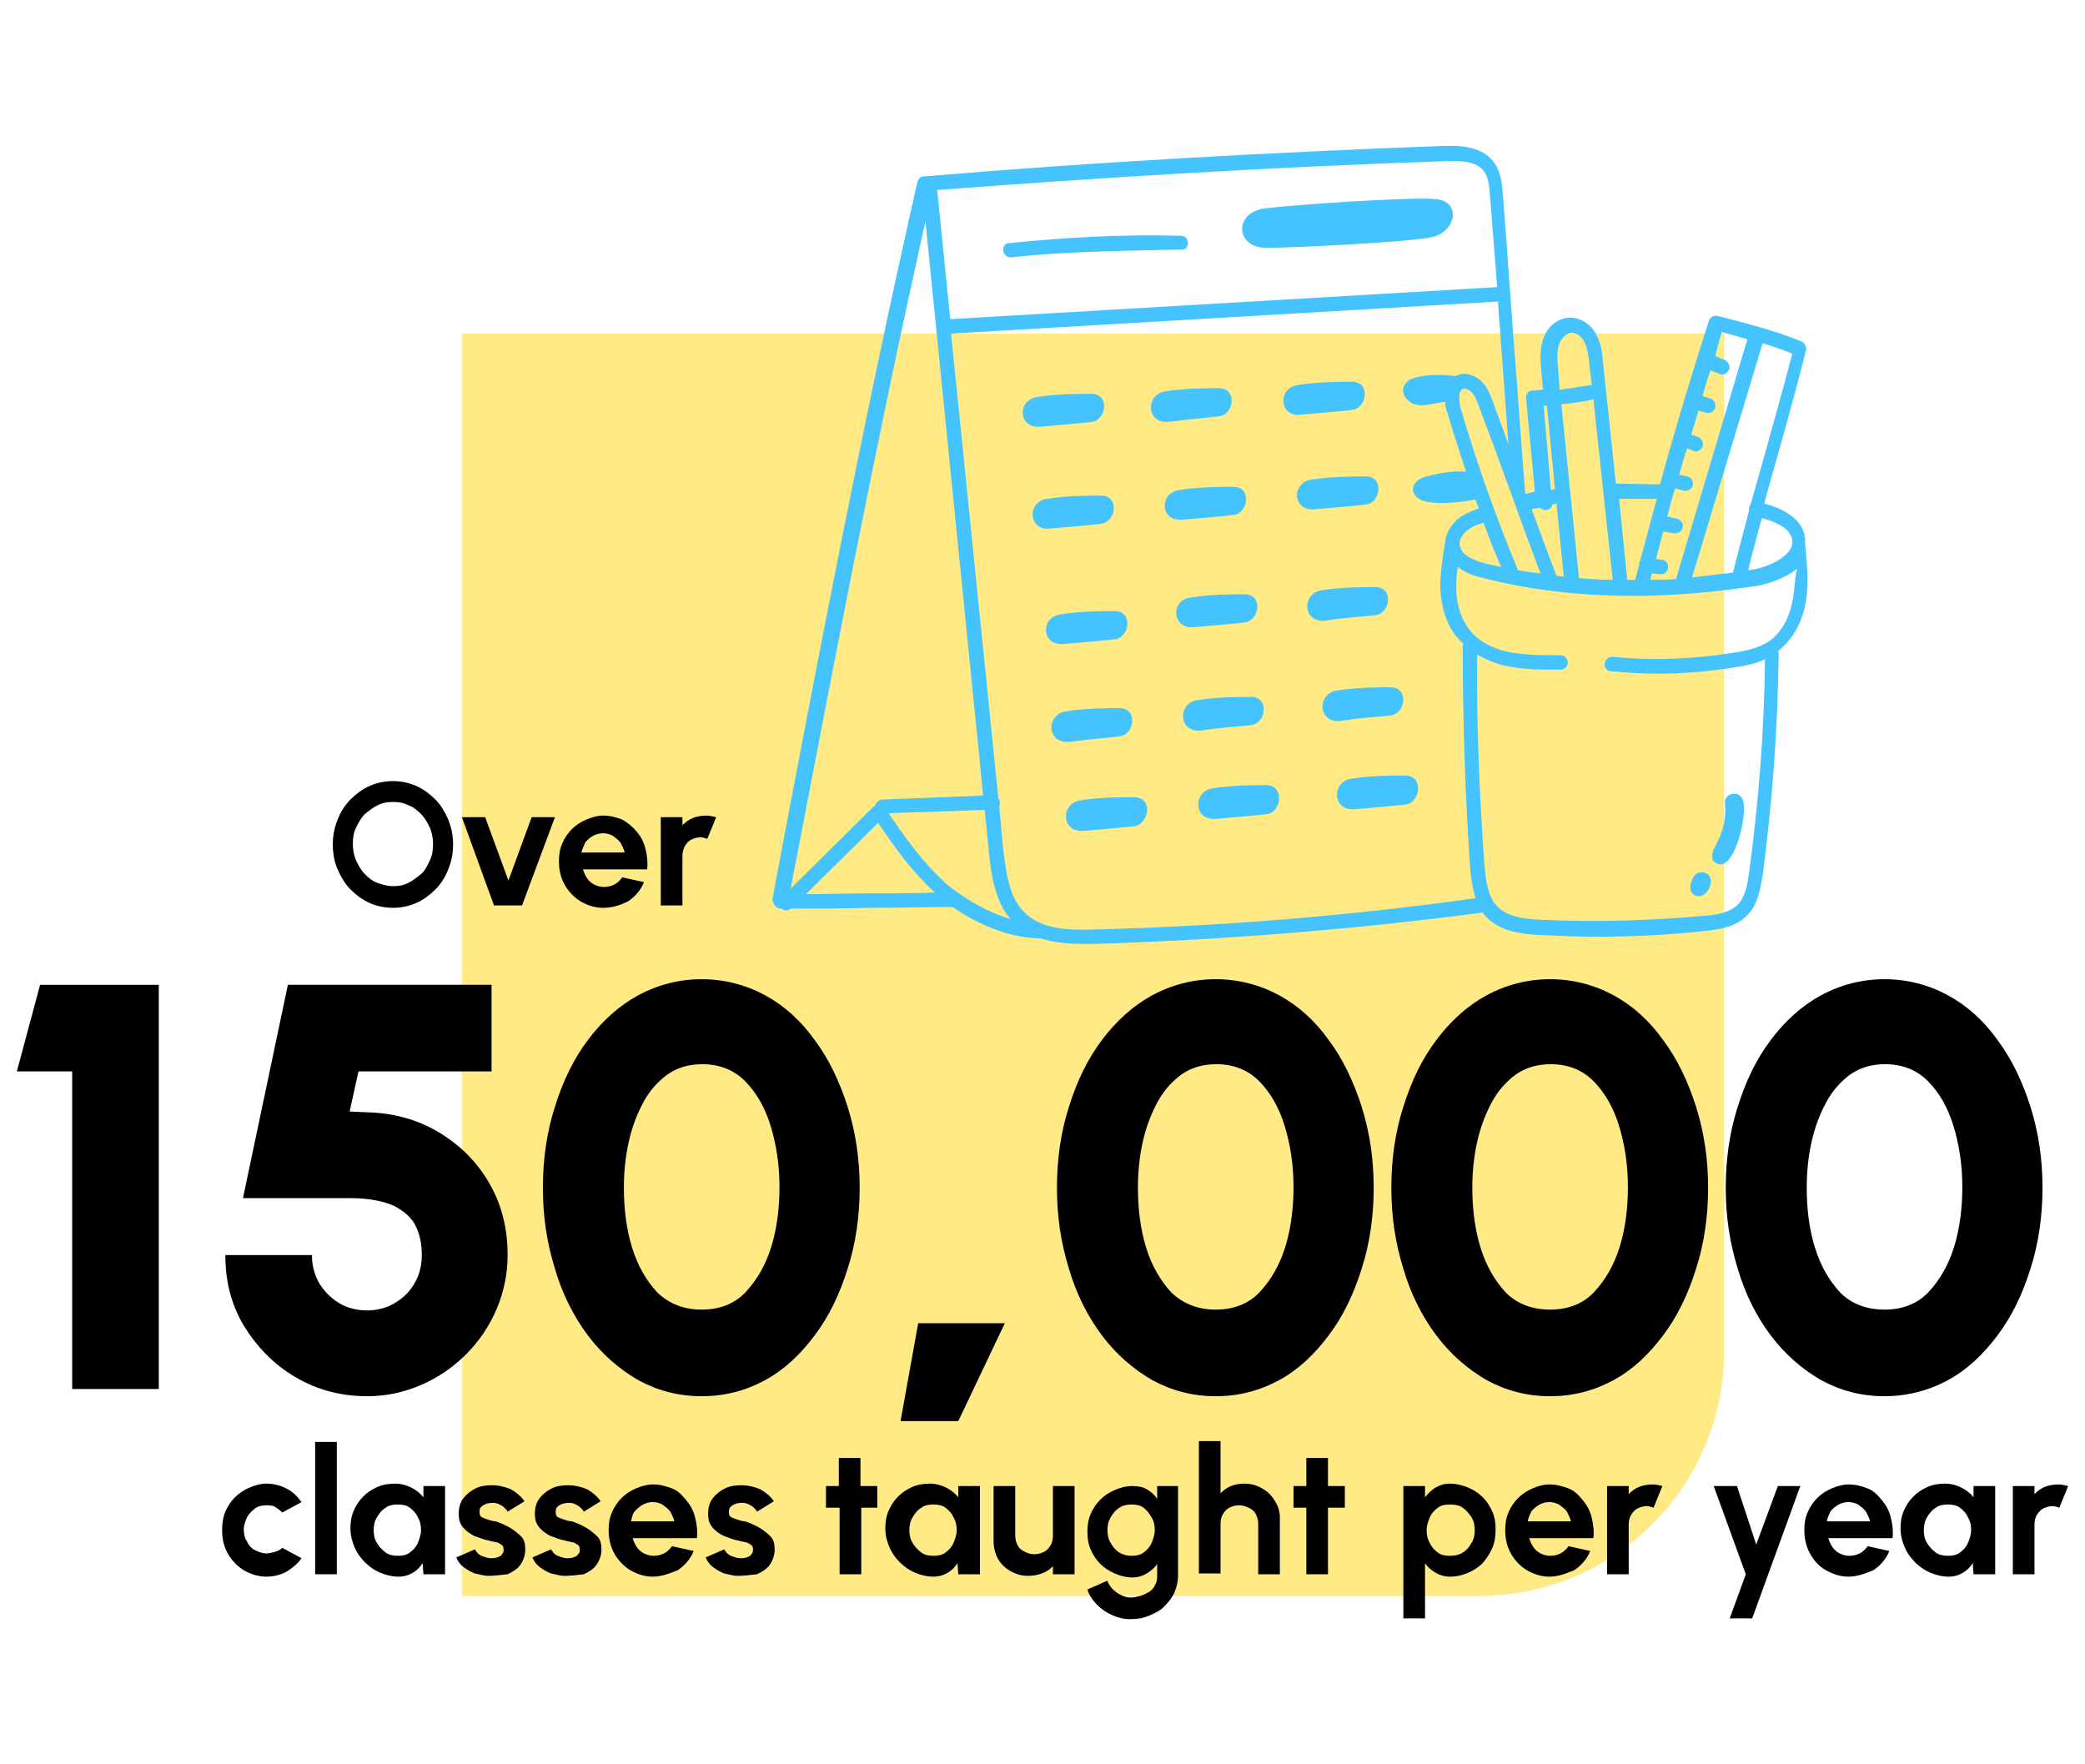 <?xml version="1.0" encoding="UTF-8"?>
<svg xmlns="http://www.w3.org/2000/svg" viewBox="0 0 260 220">
  <defs>
    <style>
      .cls-1 {
        isolation: isolate;
      }

      .cls-2, .cls-3, .cls-4 {
        stroke-width: 0px;
      }

      .cls-3 {
        fill: #ffea86;
      }

      .cls-4 {
        fill: #44c3ff;
      }

      .cls-5 {
        mix-blend-mode: multiply;
      }
    </style>
  </defs>
  <g class="cls-1">
    <g id="Layer_1" data-name="Layer 1">
      <g>
        <path class="cls-3" d="M184.5,199H57.6V41.6h157.4v126.9c0,16.8-13.7,30.5-30.5,30.5Z"/>
        <g>
          <path class="cls-2" d="M9,173.2v-39.6H2.1l2.9-10.8h14.8v50.4h-10.8Z"/>
          <path class="cls-2" d="M45.8,174.1c-3.3,0-6.3-.8-9-2.4-2.7-1.6-4.8-3.8-6.4-6.4-1.6-2.7-2.3-5.6-2.3-8.8h10.8c0,1.3.3,2.4.9,3.5.6,1,1.5,1.9,2.5,2.5s2.2.9,3.5.9c1.2,0,2.4-.3,3.4-.9,1-.6,1.9-1.4,2.5-2.5.6-1,.9-2.2.9-3.5s-.2-2.4-.7-3.5-1.4-1.9-2.7-2.6c-1.3-.6-3.1-1-5.5-1h-13.4l5.6-26.6h25.4v10.8h-16.6l-1.1,5,2.3.1c3.4.1,6.4,1,9,2.6s4.7,3.7,6.2,6.4c1.5,2.6,2.2,5.6,2.2,8.8,0,2.4-.5,4.7-1.4,6.8s-2.2,4-3.8,5.6-3.5,2.9-5.6,3.8-4.3,1.4-6.7,1.4Z"/>
          <path class="cls-2" d="M87.5,174.1c-2.9,0-5.5-.7-7.9-2-2.4-1.4-4.5-3.2-6.3-5.6-1.8-2.4-3.2-5.2-4.1-8.3-1-3.2-1.5-6.5-1.5-10.1s.5-7,1.5-10.1c1-3.2,2.3-5.9,4.1-8.3,1.8-2.4,3.9-4.3,6.3-5.6s5.1-2,7.9-2,5.5.7,7.9,2,4.5,3.2,6.2,5.6c1.8,2.4,3.1,5.2,4.1,8.3,1,3.2,1.5,6.5,1.5,10.1s-.5,7-1.5,10.1c-1,3.2-2.3,5.9-4.1,8.3-1.8,2.4-3.8,4.3-6.2,5.6-2.4,1.3-5,2-7.9,2ZM87.5,163.3c2.2,0,4.1-.7,5.5-2.2s2.5-3.4,3.2-5.7,1-4.8,1-7.4c0-2.8-.4-5.3-1.1-7.6s-1.8-4.2-3.2-5.6c-1.4-1.4-3.2-2.1-5.3-2.1-1.7,0-3.1.4-4.4,1.3-1.2.9-2.2,2-3,3.5s-1.4,3.1-1.8,4.9c-.4,1.8-.6,3.7-.6,5.7,0,2.6.3,5.1,1,7.4s1.8,4.2,3.2,5.7c1.5,1.4,3.3,2.1,5.5,2.1Z"/>
          <path class="cls-2" d="M112.3,177.2l2.2-12.2h10.8l-5.8,12.2h-7.2Z"/>
          <path class="cls-2" d="M151.6,174.1c-2.9,0-5.5-.7-7.9-2-2.4-1.4-4.5-3.2-6.3-5.6-1.8-2.4-3.2-5.2-4.1-8.3-1-3.2-1.5-6.5-1.5-10.1s.5-7,1.5-10.1c1-3.2,2.3-5.9,4.1-8.3,1.8-2.4,3.9-4.3,6.3-5.6s5.1-2,7.9-2,5.5.7,7.9,2,4.5,3.2,6.2,5.6c1.8,2.4,3.1,5.2,4.1,8.3,1,3.2,1.5,6.5,1.5,10.1s-.5,7-1.5,10.1c-1,3.2-2.3,5.9-4.1,8.3-1.8,2.4-3.8,4.3-6.2,5.6-2.4,1.3-5,2-7.9,2ZM151.6,163.3c2.2,0,4.1-.7,5.5-2.2s2.5-3.4,3.2-5.7,1-4.8,1-7.4c0-2.8-.4-5.3-1.1-7.6-.7-2.3-1.8-4.2-3.2-5.6-1.4-1.4-3.2-2.1-5.3-2.1-1.7,0-3.1.4-4.4,1.3-1.2.9-2.2,2-3,3.5s-1.4,3.1-1.8,4.9c-.4,1.8-.6,3.7-.6,5.7,0,2.6.3,5.1,1,7.4s1.8,4.2,3.2,5.7c1.5,1.4,3.3,2.1,5.5,2.1Z"/>
          <path class="cls-2" d="M193.3,174.1c-2.9,0-5.5-.7-7.9-2-2.4-1.4-4.5-3.2-6.3-5.6-1.8-2.4-3.2-5.2-4.1-8.3-1-3.2-1.5-6.5-1.5-10.1s.5-7,1.5-10.1c1-3.2,2.3-5.9,4.1-8.3,1.8-2.4,3.9-4.3,6.3-5.6s5.1-2,7.9-2,5.5.7,7.9,2,4.5,3.2,6.2,5.6c1.8,2.4,3.1,5.2,4.1,8.3,1,3.2,1.5,6.5,1.5,10.1s-.5,7-1.5,10.1c-1,3.2-2.3,5.9-4.1,8.3-1.8,2.4-3.8,4.3-6.2,5.6-2.4,1.3-5,2-7.9,2ZM193.3,163.3c2.2,0,4.1-.7,5.5-2.2s2.5-3.4,3.2-5.7,1-4.8,1-7.4c0-2.8-.4-5.3-1.1-7.6-.7-2.3-1.8-4.2-3.2-5.6-1.4-1.4-3.2-2.1-5.3-2.1-1.7,0-3.1.4-4.4,1.3-1.2.9-2.2,2-3,3.5s-1.4,3.1-1.8,4.9c-.4,1.8-.6,3.7-.6,5.7,0,2.6.3,5.1,1,7.4s1.8,4.2,3.2,5.7c1.4,1.4,3.3,2.1,5.5,2.1Z"/>
          <path class="cls-2" d="M235,174.1c-2.9,0-5.5-.7-7.9-2-2.4-1.4-4.5-3.2-6.3-5.6-1.8-2.4-3.2-5.2-4.1-8.3-1-3.2-1.5-6.5-1.5-10.1s.5-7,1.5-10.1c1-3.2,2.3-5.9,4.1-8.3,1.8-2.4,3.9-4.3,6.3-5.6s5.1-2,7.9-2,5.5.7,7.9,2,4.5,3.2,6.2,5.6c1.8,2.4,3.1,5.2,4.1,8.3,1,3.2,1.5,6.5,1.5,10.1s-.5,7-1.5,10.1c-1,3.2-2.3,5.9-4.1,8.3-1.8,2.4-3.8,4.3-6.2,5.6-2.4,1.3-5.1,2-7.9,2ZM235,163.3c2.2,0,4.1-.7,5.5-2.2s2.5-3.4,3.2-5.7,1-4.8,1-7.4c0-2.8-.4-5.3-1.1-7.6-.7-2.3-1.8-4.2-3.2-5.6-1.4-1.4-3.2-2.1-5.3-2.1-1.7,0-3.1.4-4.4,1.3-1.2.9-2.2,2-3,3.5s-1.4,3.1-1.8,4.9c-.4,1.8-.6,3.7-.6,5.7,0,2.6.3,5.1,1,7.4s1.8,4.2,3.2,5.7c1.4,1.4,3.3,2.1,5.5,2.1Z"/>
        </g>
        <g class="cls-5">
          <path class="cls-4" d="M96.7,113c.2.2.4.3.7.3h.1c.3.3.8.3,1.1,0,3,0,6.3,0,9.7-.1,3.7,0,7.4-.1,10.5-.1,3,2.1,7.1,3.9,10.9,3.9,1.6.5,3.4.7,5.2.7h1.6c16.1-.5,32.4-1.8,48.3-3.9h.1c.1.1.2.3.3.4,1.7,1.9,4.4,2.3,7.1,2.4,2.2.1,4.4.2,6.6.2,4.6,0,9.1-.2,13.6-.7,1.9-.2,4-.5,5.4-2,1.3-1.3,1.6-3.2,1.9-4.9,1.2-9.1,1.9-18.5,2-27.7,0-.1,0-.2-.1-.3,1.8-1.4,3.1-3.6,3.5-6.3.4-2.4.1-4.8-.1-7.1.2-2.7-2.3-4.3-5.1-5,.4-1.6.9-3.2,1.3-4.7,1.4-4.9,2.8-10,3.9-14.4.1-.4-.1-.9-.5-1.1-3.4-1.4-7-2.3-10.5-3.2-.5-.1-.9.1-1.1.6-2,6.2-4.1,13.1-6.1,20.4l-5.5-.1-1.6-15.1c-.1-1.1-.2-2.3-.8-3.4-.7-1.4-2-2.2-3.4-2.2-1.7.1-2.9,1.4-3.3,2.8-.4,1.3-.3,2.6-.2,3.8l.2,2.4c-.4,0-.8.1-1.3.1-.2,0-.5.1-.6.3-.2.2-.2.4-.2.7l1.1,11.6-1.2.3c-.5-6-.9-12.4-1.4-18.6-.5-6.3-.9-12.8-1.4-18.8-.1-1.2-.2-2.8-1.2-4.1-1.5-1.8-3.9-2-6.3-1.9-21.5.8-43.3,2-64.7,3.8-.4,0-.7.3-.8.7-6.9,30.4-12.6,60.4-18.1,89.5.1.3.2.6.4.8ZM108.3,111.4c-2.7,0-5.4.1-7.8.1l9-8.9c2.1,3.1,4.3,6.2,7.1,8.7-2.6.1-5.5.1-8.3.1ZM123.3,106.1c.3,3.1.8,6.3,2.7,8.5-3-.9-6-2.7-8-4.4-2.8-2.5-5.1-5.7-7.2-8.8l12-.4.5,5.1ZM136.5,115.9c-3.1.1-6.4,0-8.5-1.9-2.1-1.8-2.5-4.9-2.9-8.1l-.5-5.4c.1-.1.1-.3.1-.4,0-.2-.1-.4-.2-.5l-5.9-58,68.2-4c.1,1.9.3,3.7.4,5.6.3,4.1.6,8.2.9,12.2-.8-2.3-1.6-4.3-2-5.5-.3-.7-.6-1.6-1.3-2.3s-2-1.3-3.1-.8c-.1,0-.1.1-.2.1-1.4-.2-2.8-.2-4.2,0-.5.1-1,.2-1.4.4s-.8.6-.9,1.1c-.2.8.4,1.5,1.1,1.9.7.3,1.5.3,2.3.1.6-.1,1.2-.2,1.8-.3,0,.4.1.9.3,1.4.7,2.4,1.5,4.8,2.3,7.3-1.7-.1-3.3.2-4.9.6-.4.1-.8.3-1.1.5-.3.3-.6.6-.6,1.1s.3.9.6,1.1c.4.3.8.4,1.3.5,2,.3,4,0,5.9-.3.1.4.3.7.4,1.1-.9.3-1.8.7-2.6,1.3-.9.8-1.5,1.8-1.6,2.9-.3,1.8-.6,3.8-.6,5.7.1,2.3.7,4.3,1.8,5.8.3.4.7.8,1.1,1.2-.1.1-.1.3-.1.4,0,9,.3,18.2.9,27.2.1,1.4.3,2.8.7,4.1-15.7,2.2-31.7,3.5-47.5,3.9ZM192.7,63.6q.1,0,0,0c.5,0,.8-.3.9-.7l.5-.1.9,9.1c-.3,0-.6-.1-.9-.1-.7-1.8-1.9-5-3.1-8.3l1-.2c.2.2.5.3.7.3ZM201.1,72.3h0c-1.4,0-2.8-.1-4.2-.2l-2.2-21.7c1.3-.1,2.7-.3,4-.6l2.4,22.5ZM182,67.9h0c0-.7.4-1.3.9-1.7.6-.5,1.3-.8,2.1-1,.7,1.9,1.4,3.7,2.2,5.5-.8-.2-1.5-.3-2.2-.5-1.7-.5-2.7-1.1-2.9-2,0-.1-.1-.2-.1-.3ZM189.3,71.1c-2.7-6.5-5.1-13.2-7.1-20-.3-1.1-.4-2.3.2-2.6.3-.1.7,0,1.1.4.4.4.7,1.1.9,1.7.8,2.1,2.5,6.7,4.1,11.1,1.3,3.7,2.7,7.4,3.6,9.8-.9-.1-1.8-.2-2.8-.4ZM223.6,74.6c-.4,2.3-1.4,4.2-2.9,5.3-1.3.9-3.1,1.3-4.6,1.5-5,.8-10,1-15,.5-.5,0-.9.3-1,.8s.3,1,.8,1c2,.2,4,.3,6,.3,3.2,0,6.4-.3,9.5-.8,1.2-.2,2.5-.4,3.7-1-.1,8.9-.8,17.9-2,26.7-.2,1.5-.5,3-1.4,3.9-1,1-2.7,1.3-4.3,1.4-6.6.6-13.3.8-20,.5-2.1-.1-4.5-.3-5.8-1.8-1.1-1.2-1.3-3.1-1.5-5.1-.6-8.7-1-17.5-.9-26.2,1,.6,2.2,1.1,3.4,1.4,1.9.4,3.7.5,5.6.5h1.4c.5,0,.9-.4.9-.9s-.4-.9-.9-.9h0c-2.2,0-4.4,0-6.5-.4-2.3-.5-4.1-1.6-5.1-3.1-1.1-1.6-1.4-3.5-1.4-4.8,0-.9,0-1.8.2-2.7,1,.8,2.3,1.2,2.9,1.3,5.6,1.5,12.1,2.3,18.9,2.3h1.5c4-.1,8.1-.4,12.1-1h.2c.7-.1,1.3-.2,2-.3,1.4-.3,3.4-1,4.7-2.1-.3,1.1-.3,2.4-.5,3.7ZM223.5,67.8c-.2,1.6-3,2.9-4.8,3.2-.2,0-.4.1-.7.1.5-2.1,1.1-4.3,1.7-6.5,1.5.4,4,1.3,3.8,3.2ZM219.8,57.6c-.5,1.8-1,3.5-1.5,5.3-.1.1-.2.3-.2.5v.3c-.7,2.7-1.4,5.3-2,7.7-1.7.2-3.4.4-5.1.6l8.8-29.2c1.3.4,2.5.8,3.7,1.3-1.1,4.2-2.4,8.9-3.7,13.5ZM214.7,41.4c1.1.3,2.2.6,3.2.9l-8.9,29.9c-1.1.1-2.1.1-3.2.1.1-.3.1-.5.2-.8l1,.1h.1c.5,0,.9-.3.9-.8.1-.5-.3-1-.8-1l-.7-.1c.3-1.1.6-2.3.9-3.4.4,0,.8.1,1.2.2h.3c.4,0,.7-.2.9-.6.2-.5-.1-1-.6-1.2-.4-.1-.9-.2-1.3-.3.3-1.2.6-2.3,1-3.5l1.1.3h.2c.4,0,.8-.3.9-.7.1-.5-.2-1-.7-1.1l-1-.2c.3-1.1.6-2.2,1-3.3l.7.3c.1,0,.2.1.3.1.4,0,.7-.2.9-.6.2-.5-.1-1-.5-1.2l-.9-.3c.3-1,.6-2,.9-3l1,.3h.2c.4,0,.8-.3.9-.7.1-.5-.2-1-.6-1.1l-1-.3c.3-1.1.6-2.1,1-3.2l1.1.4c.1,0,.2.1.3.1.4,0,.7-.2.9-.6.2-.5-.1-1-.5-1.2l-1.2-.5c.2-.9.5-1.9.8-3ZM206.6,62.2c-.7,2.6-1.4,5.2-2.1,7.8-.1.1-.1.2-.1.4v.1c-.2.6-.3,1.2-.5,1.8h-1v-.2l-1-9.9h4.7ZM194.3,46.1c-.1-1.1-.2-2.1.1-3.1.2-.7.9-1.5,1.6-1.5h0c.7,0,1.3.6,1.6,1.2.4.8.5,1.8.6,2.8l.3,2.5c-1.3.2-2.7.4-4,.6l-.2-2.5ZM192.5,50.6h.4l1,10.4h-.1l-.4.1-.9-10.5ZM180.2,20.1c1.9-.1,3.9,0,4.8,1.2.6.7.7,1.8.8,3.1.3,3.7.6,7.5.9,11.4l-68.2,4-1.6-15.8c0-.1,0-.2-.1-.3,21-1.6,42.3-2.9,63.4-3.6ZM115.4,27.6l7.2,71.6-12.6.5c-.4,0-.8.4-.9.8-.1,0-.2.1-.2.1l-10.3,10.2c5.2-27.1,10.5-55,16.8-83.2Z"/>
          <path class="cls-4" d="M157.9,30.9c3.8,0,17.4-.7,20.5-1.3,3.1-.5,4.1-4.6.4-4.8-3.7-.2-17.2.7-21.2,1.2-3.8.6-3.5,4.9.3,4.9Z"/>
          <path class="cls-4" d="M129.8,53.2c2.2-.2,4.9-.4,6.4-.6,1.8-.3,2.2-3.5-.1-3.5-1.4,0-4.2,0-6.7.4-2.6.3-2.5,4,.4,3.7Z"/>
          <path class="cls-4" d="M152.1,51.9c1.8-.3,2.2-3.5-.1-3.5-1.4,0-4.2,0-6.7.4s-2.4,4.1.5,3.8c2.2-.3,4.8-.5,6.3-.7Z"/>
          <path class="cls-4" d="M131,65.9c2.2-.2,4.9-.4,6.4-.6,1.8-.3,2.2-3.5-.1-3.5-1.4,0-4.2,0-6.7.4-2.6.3-2.4,4.1.4,3.7Z"/>
          <path class="cls-4" d="M147.5,64.8c2.2-.2,4.9-.4,6.4-.6,1.8-.3,2.2-3.5-.1-3.5-1.4,0-4.2,0-6.7.4-2.6.3-2.5,4,.4,3.7Z"/>
          <path class="cls-4" d="M132.7,80.3c2.2-.2,4.9-.4,6.4-.6,1.8-.3,2.2-3.5-.1-3.5-1.4,0-4.2,0-6.7.4-2.6.3-2.5,4,.4,3.7Z"/>
          <path class="cls-4" d="M148.9,78.2c2.2-.2,4.9-.4,6.4-.6,1.8-.3,2.2-3.5-.1-3.5-1.4,0-4.2,0-6.7.4-2.6.3-2.4,4,.4,3.7Z"/>
          <path class="cls-4" d="M139.7,91.8c1.8-.3,2.2-3.5-.1-3.5-1.4,0-4.2,0-6.7.4s-2.4,4.1.5,3.8c2.2-.3,4.8-.5,6.3-.7Z"/>
          <path class="cls-4" d="M156.1,90.4c1.8-.3,2.2-3.5-.1-3.5-1.4,0-4.2,0-6.7.4s-2.4,4.1.5,3.8c2.2-.4,4.9-.5,6.3-.7Z"/>
          <path class="cls-4" d="M164,63.5c2.2-.2,4.9-.4,6.4-.6,1.8-.3,2.2-3.5-.1-3.5-1.4,0-4.2,0-6.7.4-2.6.3-2.5,4,.4,3.7Z"/>
          <path class="cls-4" d="M171.6,76.7c1.8-.3,2.2-3.5-.1-3.5-1.4,0-4.2,0-6.7.4s-2.4,4.1.5,3.8c2.1-.4,4.8-.5,6.3-.7Z"/>
          <path class="cls-4" d="M173.5,89.2c1.8-.3,2.2-3.5-.1-3.5-1.4,0-4.2,0-6.7.4s-2.4,4.1.5,3.8c2.1-.4,4.8-.5,6.3-.7Z"/>
          <path class="cls-4" d="M141.4,99.4c-1.4,0-4.2,0-6.7.4s-2.4,4.1.5,3.8c2.2-.2,4.9-.4,6.4-.6,1.7-.4,2.2-3.6-.2-3.6Z"/>
          <path class="cls-4" d="M157.9,97.9c-1.4,0-4.2,0-6.7.4s-2.4,4.1.5,3.8c2.2-.2,4.9-.4,6.4-.6,1.7-.3,2.1-3.6-.2-3.6Z"/>
          <path class="cls-4" d="M175.2,96.7c-1.4,0-4.2,0-6.7.4s-2.4,4.1.5,3.8c2.2-.2,4.9-.4,6.4-.6,1.7-.3,2.2-3.6-.2-3.6Z"/>
          <path class="cls-4" d="M162.3,51.7c2.2-.2,4.9-.4,6.4-.6,1.8-.3,2.2-3.5-.1-3.5-1.4,0-4.2,0-6.7.4-2.6.3-2.5,4.1.4,3.7Z"/>
          <path class="cls-4" d="M126,32.1c7.2-.8,14.4-.8,21.6-1,.9-.3.6-1.8-.4-1.7-7.1-.2-14.2.2-21.2.9-1.2-.1-1.2,1.7,0,1.8Z"/>
          <path class="cls-4" d="M217.3,99.7c-.4-1.2-2.3-.8-2.2.4.2,2.1-.3,3.6-1,5-.4,1-.4.5-.6,1.5.1-.7-.1.5.1.7,2.5,2.6,4.5-6.1,3.7-7.6Z"/>
          <path class="cls-4" d="M212.4,111.6c.6-.4,1.1-1.3.9-2-.2-1-1.6-1.1-2.1-.3-.2.5-.5.9-.4,1.5,0,.8,1,1.2,1.6.8Z"/>
        </g>
        <g>
          <path class="cls-2" d="M49,113.2c-1,0-2-.2-2.9-.6s-1.7-1-2.4-1.7-1.2-1.6-1.6-2.5-.6-2-.6-3.1.2-2.1.6-3.1.9-1.8,1.6-2.5,1.5-1.3,2.4-1.7c.9-.4,1.9-.6,2.9-.6s2,.2,2.9.6,1.7,1,2.4,1.7,1.2,1.6,1.6,2.5c.4,1,.6,2,.6,3.1s-.2,2.1-.6,3.1c-.4,1-.9,1.8-1.6,2.5s-1.5,1.3-2.4,1.7c-.9.4-1.9.6-2.9.6ZM49,110.5c.7,0,1.3-.1,1.9-.4.6-.3,1.1-.7,1.6-1.1s.8-1.1,1.1-1.7.4-1.3.4-2-.1-1.4-.4-2.1c-.3-.6-.6-1.2-1.1-1.7s-1-.9-1.6-1.1c-.6-.3-1.2-.4-1.9-.4s-1.3.1-1.9.4c-.6.3-1.1.7-1.6,1.1-.5.5-.8,1.1-1.1,1.7s-.4,1.3-.4,2,.1,1.4.4,2.1c.3.6.6,1.2,1.1,1.7s1,.9,1.6,1.1,1.2.4,1.9.4Z"/>
          <path class="cls-2" d="M65.1,112.9h-3.5l-4-11h2.9l2.9,7.9,2.9-7.9h2.9l-4.1,11Z"/>
          <path class="cls-2" d="M75.2,113.2c-1,0-1.9-.3-2.8-.8-.8-.5-1.5-1.2-2-2.1s-.7-1.9-.7-2.9c0-.8.1-1.5.4-2.2s.7-1.3,1.2-1.8,1.1-.9,1.8-1.2,1.4-.5,2.1-.5c.9,0,1.6.2,2.4.5.7.4,1.3.9,1.8,1.5s.9,1.3,1.1,2.2c.2.8.3,1.7.2,2.5h-8c.1.4.3.8.5,1.1s.5.6.9.8c.4.2.8.3,1.2.3.5,0,.9-.1,1.3-.3.4-.2.7-.5,1-.9l2.7.6c-.4,1-1.1,1.8-2,2.4-1,.5-2,.8-3.1.8ZM72.5,106.3h5.4c-.1-.4-.3-.8-.5-1.2-.3-.4-.6-.6-1-.9-.4-.2-.8-.3-1.2-.3s-.8.1-1.2.3-.7.5-1,.8c-.2.5-.4.9-.5,1.3Z"/>
          <path class="cls-2" d="M82.4,112.9v-11h2.7v1c.4-.4.8-.7,1.3-.9s1.1-.3,1.7-.3c.4,0,.8.1,1.2.2l-1.1,2.7c-.3-.1-.6-.2-.8-.2-.4,0-.8.1-1.2.3-.4.2-.6.5-.8.8-.2.4-.3.8-.3,1.2v6.2s-2.7,0-2.7,0Z"/>
        </g>
        <g>
          <path class="cls-2" d="M35.2,193l2.4,1.3c-.5.7-1.1,1.2-1.9,1.7-.8.4-1.6.6-2.5.6-1,0-1.9-.3-2.8-.8-.8-.5-1.5-1.2-2-2.1-.5-.9-.7-1.8-.7-2.9,0-.8.1-1.6.4-2.3s.7-1.3,1.2-1.8,1.1-.9,1.8-1.2,1.4-.5,2.1-.5c.9,0,1.7.2,2.5.6.8.4,1.4,1,1.9,1.7l-2.4,1.3c-.3-.3-.6-.5-.9-.7-.3-.2-.7-.2-1.1-.2-.5,0-1,.1-1.4.4-.4.3-.8.7-1,1.1-.2.5-.4,1-.4,1.5s.1,1.1.4,1.5c.2.5.6.9,1,1.1s.9.4,1.4.4c.4,0,.7-.1,1.1-.2s.7-.3.9-.5Z"/>
          <path class="cls-2" d="M39.3,196.3v-16.5h2.7v16.5h-2.7Z"/>
          <path class="cls-2" d="M52.8,185.3h2.7v11h-2.7l-.1-1.4c-.3.5-.7.9-1.2,1.2s-1.1.5-1.8.5c-.8,0-1.6-.2-2.3-.5s-1.3-.7-1.9-1.3-1-1.2-1.3-1.9-.5-1.5-.5-2.3.1-1.5.4-2.2c.3-.7.7-1.3,1.2-1.8s1.1-.9,1.8-1.2,1.4-.4,2.2-.4c.7,0,1.4.2,2,.5s1.1.7,1.5,1.2v-1.4ZM49.6,194c.6,0,1.1-.1,1.5-.4s.8-.7,1-1.2.4-1,.4-1.6-.1-1.1-.4-1.6c-.2-.5-.6-.9-1-1.2s-.9-.4-1.5-.4-1.1.1-1.5.4c-.5.3-.8.7-1.1,1.2s-.4,1-.4,1.6.1,1.1.4,1.6c.3.5.7.9,1.1,1.2s1,.4,1.5.4Z"/>
          <path class="cls-2" d="M60.9,196.5c-.6,0-1.1-.2-1.7-.3-.5-.2-1-.5-1.4-.8s-.7-.7-.9-1.2l2.3-1c.1.1.2.3.4.5s.4.3.7.4.6.2.9.2.5,0,.8-.1.5-.2.6-.4c.2-.2.2-.4.2-.6,0-.3-.1-.5-.3-.6s-.4-.3-.7-.3c-.3-.1-.6-.1-.8-.2-.7-.1-1.3-.4-1.9-.6-.6-.3-1.1-.7-1.4-1.1-.4-.5-.5-1-.5-1.7s.2-1.4.6-1.9c.4-.5.9-.9,1.5-1.2s1.3-.4,2-.4c.9,0,1.7.2,2.4.5.7.4,1.3.9,1.7,1.5l-2.1,1.3c-.1-.2-.2-.3-.4-.5s-.4-.3-.6-.4c-.2-.1-.5-.2-.7-.2-.3,0-.6,0-.9.1s-.5.2-.7.4-.2.4-.2.7.1.5.3.6.5.2.8.3.6.2.9.2c.6.2,1.3.5,1.8.8s1,.7,1.4,1.1.5,1,.5,1.6c0,.7-.2,1.3-.6,1.9s-1,.9-1.6,1.2c-.9.1-1.7.2-2.4.2Z"/>
          <path class="cls-2" d="M70.4,196.5c-.6,0-1.1-.2-1.7-.3-.5-.2-1-.5-1.4-.8s-.7-.7-.9-1.2l2.3-1c.1.1.2.3.4.5.2.2.4.3.7.4s.6.2.9.2.5,0,.8-.1.5-.2.6-.4c.2-.2.2-.4.2-.6,0-.3-.1-.5-.3-.6s-.4-.3-.7-.3c-.3-.1-.6-.1-.8-.2-.7-.1-1.3-.4-1.9-.6-.6-.3-1.1-.7-1.4-1.1-.4-.5-.5-1-.5-1.7s.2-1.4.6-1.9.9-.9,1.5-1.2,1.3-.4,2-.4c.9,0,1.7.2,2.4.5.7.4,1.3.9,1.7,1.5l-2.1,1.3c-.1-.2-.2-.3-.4-.5-.2-.2-.4-.3-.6-.4-.2-.1-.5-.2-.7-.2-.3,0-.6,0-.9.1s-.5.2-.7.4-.2.4-.2.7.1.5.3.6c.2.1.5.2.8.3s.6.2.9.2c.6.2,1.3.5,1.8.8s1,.7,1.4,1.1.5,1,.5,1.6c0,.7-.2,1.3-.6,1.9s-1,.9-1.6,1.2c-.9.1-1.6.2-2.4.2Z"/>
          <path class="cls-2" d="M81.4,196.6c-1,0-1.9-.3-2.8-.8-.8-.5-1.5-1.2-2-2.1-.5-.9-.7-1.9-.7-2.9,0-.8.1-1.5.4-2.2s.7-1.3,1.2-1.8,1.1-.9,1.8-1.2,1.4-.5,2.1-.5c.9,0,1.6.2,2.4.5s1.3.9,1.8,1.5.9,1.3,1.1,2.2c.2.8.3,1.7.2,2.5h-8c.1.4.3.8.5,1.1s.5.6.9.8.8.3,1.2.3c.5,0,.9-.1,1.3-.3s.7-.5,1-.9l2.7.6c-.4,1-1.1,1.8-2,2.4-1,.4-2,.8-3.1.8ZM78.7,189.7h5.4c-.1-.4-.3-.8-.5-1.2-.3-.4-.6-.6-1-.9-.4-.2-.8-.3-1.2-.3s-.8.1-1.2.3-.7.5-1,.8-.4.8-.5,1.3Z"/>
          <path class="cls-2" d="M92,196.5c-.6,0-1.1-.2-1.7-.3-.5-.2-1-.5-1.4-.8s-.7-.7-.9-1.2l2.3-1c.1.1.2.3.4.5.2.2.4.3.7.4s.6.2.9.2.5,0,.8-.1.5-.2.6-.4c.2-.2.2-.4.2-.6,0-.3-.1-.5-.3-.6s-.4-.3-.7-.3c-.3-.1-.6-.1-.8-.2-.7-.1-1.3-.4-1.9-.6-.6-.3-1.1-.7-1.4-1.1-.4-.5-.5-1-.5-1.7s.2-1.4.6-1.9.9-.9,1.5-1.2,1.3-.4,2-.4c.9,0,1.7.2,2.4.5.7.4,1.3.9,1.7,1.5l-2.1,1.3c-.1-.2-.2-.3-.4-.5-.2-.2-.4-.3-.6-.4-.2-.1-.5-.2-.7-.2-.3,0-.6,0-.9.1s-.5.2-.7.4-.2.4-.2.7.1.5.3.6c.2.1.5.2.8.3s.6.2.9.2c.6.2,1.3.5,1.8.8s1,.7,1.4,1.1.5,1,.5,1.6c0,.7-.2,1.3-.6,1.9s-1,.9-1.6,1.2c-.9.1-1.7.2-2.4.2Z"/>
          <path class="cls-2" d="M109.5,188h-2.1v8.3h-2.7v-8.3h-1.7v-2.7h1.6v-3.5h2.7v3.5h2.1v2.7h.1Z"/>
          <path class="cls-2" d="M119.5,185.3h2.7v11h-2.7l-.1-1.4c-.3.5-.7.9-1.2,1.2s-1.1.5-1.8.5c-.8,0-1.6-.2-2.3-.5-.7-.3-1.3-.7-1.9-1.3s-1-1.2-1.3-1.9-.5-1.5-.5-2.3.1-1.5.4-2.2.7-1.3,1.2-1.8,1.1-.9,1.8-1.2c.7-.3,1.4-.4,2.2-.4.7,0,1.4.2,2,.5s1.1.7,1.5,1.2v-1.4ZM116.4,194c.6,0,1.1-.1,1.5-.4s.8-.7,1-1.2.4-1,.4-1.6-.1-1.1-.4-1.6c-.2-.5-.6-.9-1-1.2s-.9-.4-1.5-.4-1.1.1-1.5.4c-.5.3-.8.7-1.1,1.2-.3.5-.4,1-.4,1.6s.1,1.1.4,1.6.7.9,1.1,1.2.9.4,1.5.4Z"/>
          <path class="cls-2" d="M123.9,192.2v-6.9h2.7v6.2c0,.4.1.8.3,1.2.2.4.5.6.9.8.4.2.7.3,1.2.3.4,0,.8-.1,1.2-.3s.6-.5.8-.8.3-.8.3-1.2v-6.2h2.7v11h-2.7v-1c-.4.4-.8.7-1.4.9-.5.2-1.1.3-1.7.3-.8,0-1.5-.2-2.2-.6-.7-.4-1.2-.9-1.6-1.6-.3-.6-.5-1.3-.5-2.1Z"/>
          <path class="cls-2" d="M144.2,185.3h2.7v11.2c0,.8-.2,1.5-.5,2.2-.3.6-.8,1.2-1.3,1.7s-1.2.8-1.9,1.1-1.5.4-2.3.4-1.5-.2-2.2-.5-1.3-.7-1.9-1.3c-.5-.5-1-1.2-1.2-1.9l2.5-1.1c.1.4.4.8.7,1.1s.6.5,1,.7.8.3,1.2.3.8-.1,1.2-.2c.4-.1.7-.3,1.1-.5.3-.2.6-.5.7-.8.2-.3.3-.7.3-1.1v-1.6c-.3.5-.8.9-1.3,1.2s-1.1.5-1.8.5c-.8,0-1.5-.2-2.2-.5s-1.3-.7-1.8-1.2-.9-1.1-1.2-1.8-.4-1.4-.4-2.2.1-1.5.4-2.2.7-1.3,1.2-1.8,1.1-.9,1.8-1.2,1.4-.5,2.2-.5c.7,0,1.3.1,1.8.4.5.3,1,.7,1.3,1.2v-1.6h-.1ZM141.1,194c.6,0,1.1-.1,1.5-.4.4-.3.8-.7,1-1.2s.4-1,.4-1.6-.1-1.1-.4-1.6c-.3-.5-.6-.9-1-1.2s-.9-.4-1.5-.4c-.5,0-1.1.1-1.5.4-.5.3-.8.7-1.1,1.2s-.4,1-.4,1.6.1,1.1.4,1.6c.3.5.6.9,1.1,1.2s1,.4,1.5.4Z"/>
          <path class="cls-2" d="M159.6,189.3v7h-2.7v-6.3c0-.4-.1-.8-.3-1.2s-.5-.6-.9-.8-.8-.3-1.2-.3-.8.1-1.2.3-.6.5-.8.8-.3.8-.3,1.2v6.2h-2.7v-16.5h2.7v6.5c.4-.4.8-.7,1.3-.9s1.1-.3,1.7-.3c.8,0,1.5.2,2.2.6s1.2.9,1.6,1.6c.4.6.6,1.3.6,2.1Z"/>
          <path class="cls-2" d="M167.7,188h-2.1v8.3h-2.7v-8.3h-1.6v-2.7h1.6v-3.5h2.7v3.5h2.1v2.7Z"/>
          <path class="cls-2" d="M177.7,201.8h-2.7v-16.5h2.7v1.4c.4-.5.8-.9,1.3-1.2s1.1-.5,1.8-.5c.8,0,1.6.2,2.3.5s1.3.7,1.8,1.2.9,1.1,1.2,1.8.4,1.4.4,2.2-.1,1.6-.4,2.3-.7,1.3-1.2,1.9c-.5.5-1.1.9-1.8,1.2s-1.4.5-2.3.5c-.7,0-1.3-.2-1.8-.5s-1-.7-1.3-1.2v6.9ZM180.8,187.6c-.6,0-1.1.1-1.5.4-.4.3-.8.7-1,1.2s-.4,1-.4,1.6.1,1.1.4,1.6c.2.5.6.9,1,1.2s.9.4,1.5.4,1.1-.1,1.6-.4c.5-.3.8-.7,1.1-1.2s.4-1,.4-1.6-.1-1.1-.4-1.6c-.3-.5-.7-.9-1.1-1.2s-1-.4-1.6-.4Z"/>
          <path class="cls-2" d="M193.2,196.6c-1,0-1.9-.3-2.8-.8-.8-.5-1.5-1.2-2-2.1-.5-.9-.7-1.9-.7-2.9,0-.8.1-1.5.4-2.2s.7-1.3,1.2-1.8,1.1-.9,1.8-1.2,1.4-.5,2.1-.5c.9,0,1.6.2,2.4.5s1.3.9,1.8,1.5.9,1.3,1.1,2.2.3,1.7.2,2.5h-8c.1.4.3.8.5,1.1s.5.6.9.8.8.3,1.2.3c.5,0,.9-.1,1.3-.3.4-.2.7-.5,1-.9l2.7.6c-.4,1-1.1,1.8-2,2.4-1,.4-2,.8-3.1.8ZM190.5,189.7h5.4c-.1-.4-.3-.8-.5-1.2-.3-.4-.6-.6-1-.9-.4-.2-.8-.3-1.2-.3s-.8.1-1.2.3-.7.5-1,.8c-.2.4-.4.8-.5,1.3Z"/>
          <path class="cls-2" d="M200.4,196.3v-11h2.7v1c.4-.4.8-.7,1.3-.9s1.1-.3,1.7-.3c.4,0,.8.1,1.2.2l-1.1,2.7c-.3-.1-.6-.2-.8-.2-.4,0-.8.1-1.2.3s-.6.5-.8.8-.3.8-.3,1.2v6.2h-2.7Z"/>
          <path class="cls-2" d="M221.7,185.3h2.8l-6,16.5h-2.8l2-5.5-4-11h2.9l2.4,7.3,2.7-7.3Z"/>
          <path class="cls-2" d="M230.5,196.6c-1,0-1.9-.3-2.8-.8s-1.5-1.2-2-2.1c-.5-.9-.7-1.9-.7-2.9,0-.8.1-1.5.4-2.2.3-.7.7-1.3,1.2-1.8s1.1-.9,1.8-1.2,1.4-.5,2.1-.5c.9,0,1.6.2,2.4.5s1.3.9,1.8,1.5.9,1.3,1.1,2.2c.2.8.3,1.7.2,2.5h-8c.1.4.3.8.5,1.1s.5.6.9.8.8.3,1.2.3c.5,0,.9-.1,1.3-.3.4-.2.7-.5,1-.9l2.7.6c-.4,1-1.1,1.8-2,2.4-1,.4-2,.8-3.1.8ZM227.8,189.7h5.4c-.1-.4-.3-.8-.5-1.2-.3-.4-.6-.6-1-.9-.4-.2-.8-.3-1.2-.3s-.8.1-1.2.3-.7.5-1,.8c-.2.4-.4.8-.5,1.3Z"/>
          <path class="cls-2" d="M246.1,185.3h2.7v11h-2.7l-.1-1.4c-.3.5-.7.9-1.2,1.2s-1.1.5-1.8.5c-.8,0-1.6-.2-2.3-.5s-1.3-.7-1.9-1.3-1-1.2-1.3-1.9-.5-1.5-.5-2.3.1-1.5.4-2.2.7-1.3,1.2-1.8,1.1-.9,1.8-1.2,1.4-.4,2.2-.4c.7,0,1.4.2,2,.5s1.1.7,1.5,1.2v-1.4ZM242.9,194c.6,0,1.1-.1,1.5-.4.4-.3.8-.7,1-1.2s.4-1,.4-1.6-.1-1.1-.4-1.6c-.2-.5-.6-.9-1-1.2s-.9-.4-1.5-.4-1.1.1-1.5.4c-.5.3-.8.7-1.1,1.2s-.4,1-.4,1.6.1,1.1.4,1.6c.3.5.7.9,1.1,1.2s1,.4,1.5.4Z"/>
          <path class="cls-2" d="M251,196.3v-11h2.7v1c.4-.4.8-.7,1.3-.9s1.1-.3,1.7-.3c.4,0,.8.1,1.2.2l-1.1,2.7c-.3-.1-.6-.2-.8-.2-.4,0-.8.1-1.2.3s-.6.5-.8.8-.3.8-.3,1.2v6.2h-2.7Z"/>
        </g>
      </g>
    </g>
  </g>
</svg>